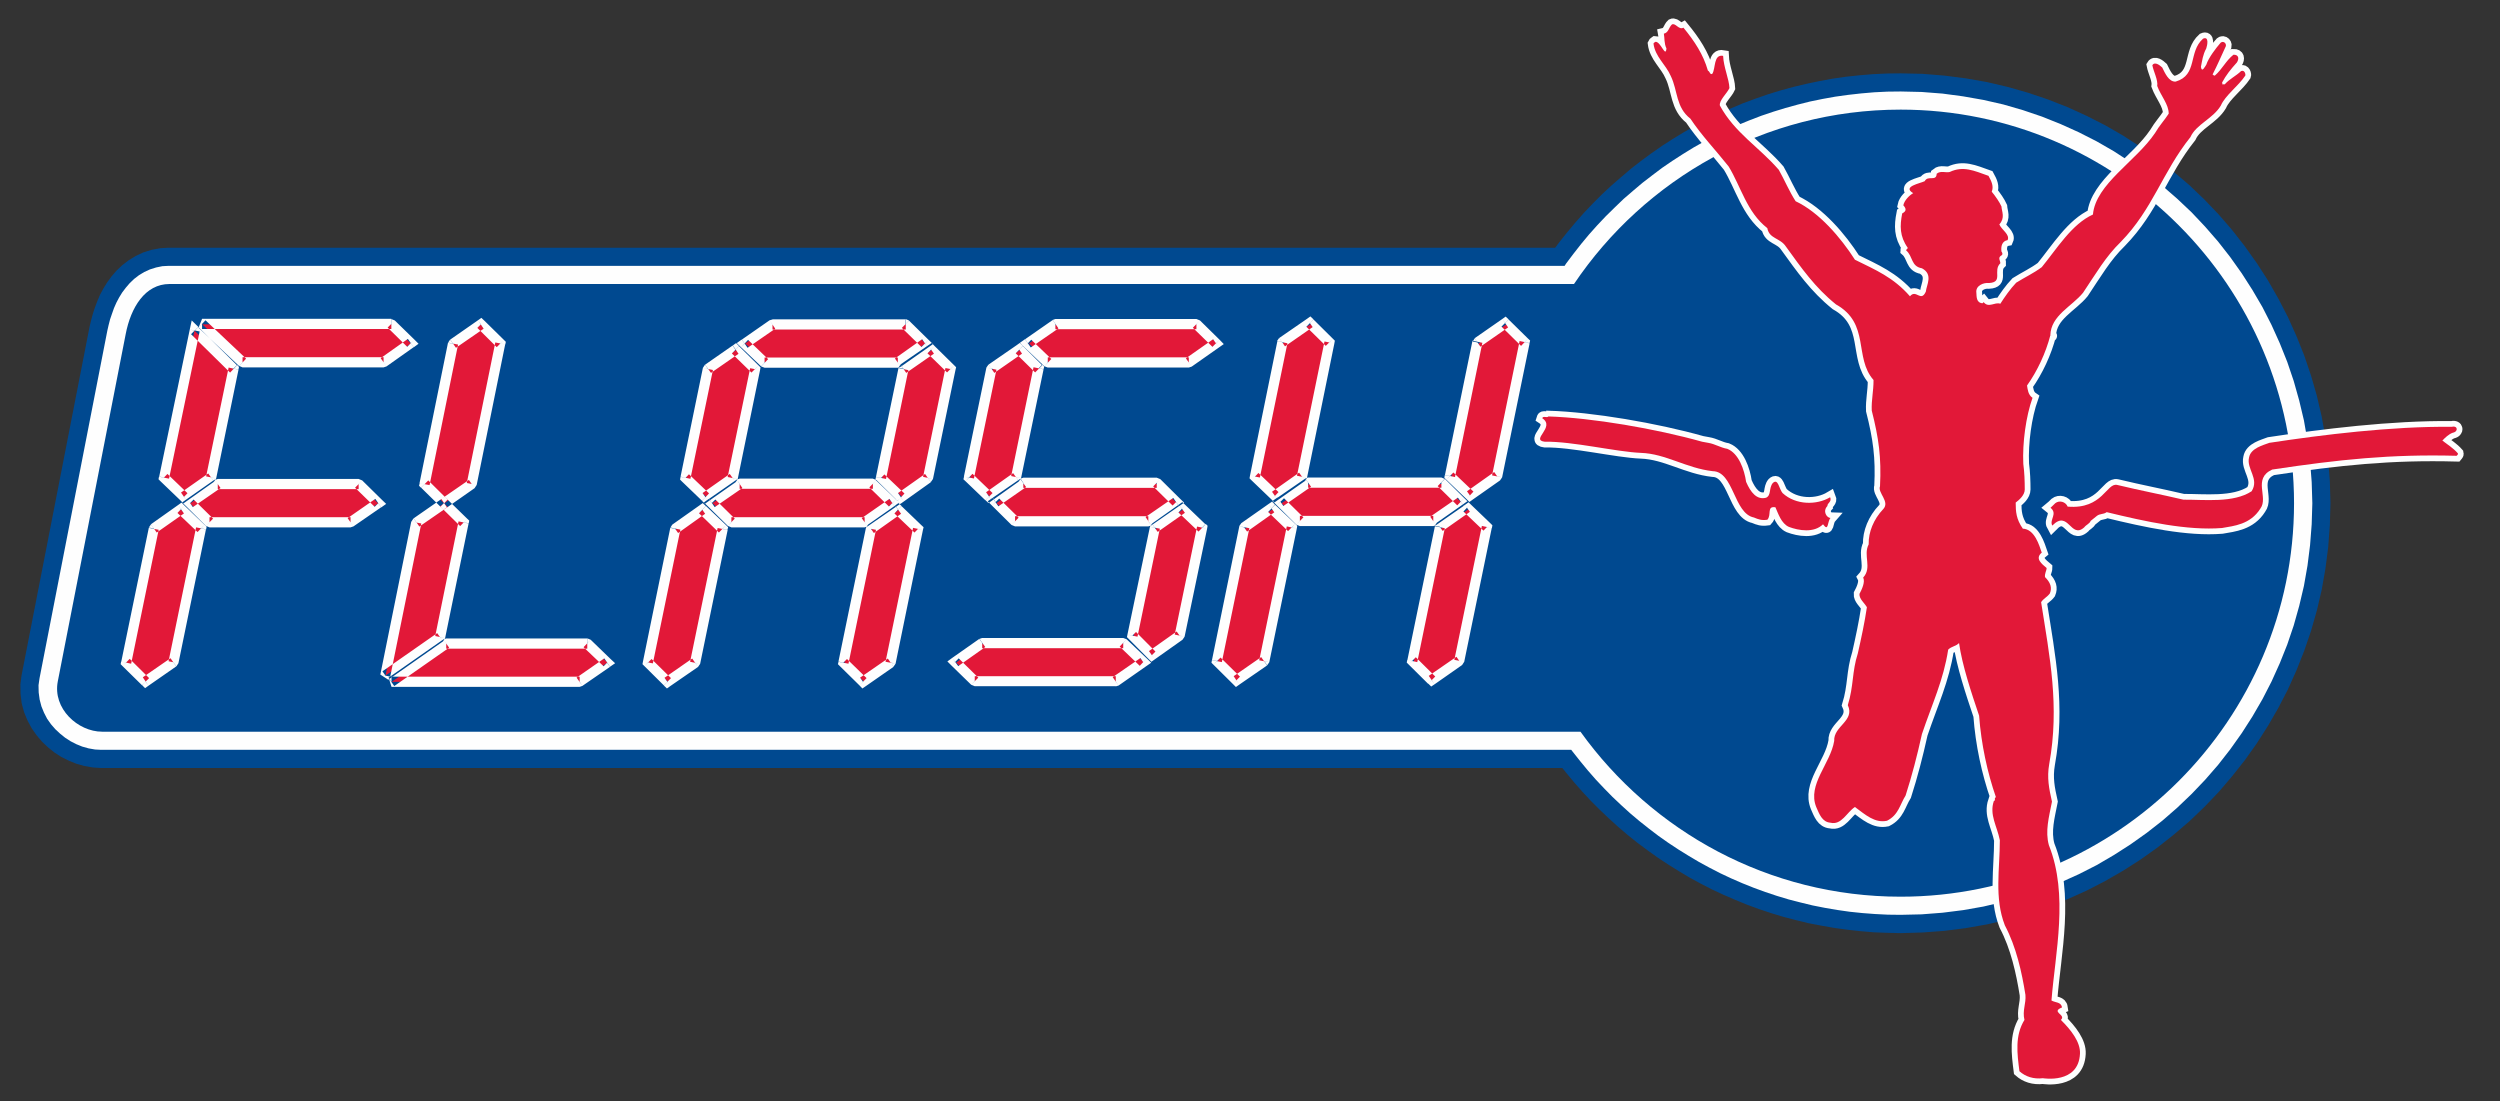 <svg version="1.2" xmlns="http://www.w3.org/2000/svg" viewBox="0 0 1544 680" width="1544" height="680">
	<rect x="0" y="0" width="1544" height="680" fill="#333333" stroke="none"/>
	<title>logo_flash-ai</title>
	<style>
		.s0 { fill: #004990 } 
		.s1 { fill: #fefefe } 
		.s2 { fill: #e21838 } 
		.s3 { fill: none;stroke: #fefefe;stroke-width: 7.1 } 
	</style>
	<g id="Calque 1">
		<g id="&lt;Group&gt;">
			<path id="&lt;Path&gt;" class="s0" d="m1214.1 48.4l13.1 2.3 12.8 3 12.6 3.6 12.4 4.2 12 4.7 11.8 5.4 11.4 5.8 11.1 6.4 10.8 7 10.4 7.4 10 7.9 9.7 8.3 9.2 8.8 8.8 9.2 8.3 9.6 7.9 10.1 7.4 10.4 6.9 10.7 6.4 11.2 5.9 11.4 5.3 11.8 4.8 12 4.2 12.4 3.6 12.5 3 12.9 2.3 13.1 1.7 13.2 1 13.5 0.4 13.6-0.4 13.6-1 13.4-1.7 13.3-2.3 13.1-3 12.8-3.6 12.6-4.2 12.3-4.8 12.1-5.3 11.8-5.9 11.4-6.4 11.1-6.9 10.8-7.4 10.4-7.9 10-8.3 9.7-8.8 9.2-9.2 8.8-9.7 8.3-10 7.9-10.4 7.4-10.8 6.9-11.1 6.4-11.4 5.9-11.8 5.3-12 4.8-12.4 4.2-12.6 3.6-12.8 3-13.1 2.3-13.2 1.7-13.5 1-13.5 0.4-8.4-0.2-8.2-0.3-8.2-0.7-8.1-0.9-8-1.1-8-1.4-7.9-1.5-7.8-1.9-7.7-2-7.6-2.3-7.5-2.5-7.4-2.7-7.3-3-7.2-3.1-7.1-3.3-7-3.6-6.8-3.7-6.7-4-6.6-4.1-6.5-4.3-6.3-4.5-6.2-4.6-6.1-4.9-5.9-5-5.7-5.2-5.6-5.3-5.5-5.5-5.3-5.7-5.1-5.8-4.9-5.9-2.4-3h-902.8l-4.7-0.3-5.2-0.9-5-1.4-4.7-1.9-4.6-2.3-4.2-2.7-4-3.2-3.7-3.5-3.4-4-3-4.3-2.6-4.8-2.1-5.1-1.5-5.5-0.7-5.8-0.1-6 0.7-5.4 42-215.3 0.9-3.8 1.1-4.1 1.3-4 1.5-4 1.7-4 2.1-3.9 2.3-3.7 2.7-3.7 3.1-3.6 3.5-3.3 3.9-3 4.4-2.7 4.7-2.2 5.1-1.6 5.4-1 4.8-0.3h856.7l2.3-3.1 5-6.3 5.1-6.1 5.3-6 5.5-5.8 5.6-5.6 5.9-5.5 6-5.2 6.1-5.2 6.3-4.9 6.4-4.7 6.6-4.6 6.7-4.3 6.9-4.2 7-3.9 7.1-3.8 7.2-3.5 7.4-3.3 7.5-3.2 7.6-2.8 7.7-2.7 7.8-2.4 8-2.2 8-1.9 8.1-1.7 8.1-1.5 8.3-1.2 8.4-0.9 8.4-0.7 8.5-0.4 8.6-0.1 13.5 0.3 13.5 1.1"/>
			<path id="&lt;Path&gt;" class="s1" d="m1173.9 56.5l12.9 0.3 12.9 1 12.7 1.7 12.5 2.2 12.3 2.8 12.1 3.5 11.8 4 11.5 4.6 11.3 5.1 11 5.6 10.6 6.1 10.3 6.7 10 7.1 9.6 7.5 9.2 8 8.9 8.4 8.4 8.9 8 9.2 7.5 9.6 7.1 10 6.6 10.3 6.2 10.6 5.6 11 5.1 11.3 4.6 11.5 4 11.8 3.4 12.1 2.9 12.2 2.2 12.6 1.6 12.7 1 12.8 0.4 13.1-0.4 13-1 12.9-1.6 12.7-2.2 12.5-2.9 12.3-3.4 12.1-4 11.8-4.6 11.5-5.1 11.3-5.6 10.9-6.2 10.7-6.6 10.3-7.1 10-7.5 9.6-8 9.2-8.4 8.8-8.9 8.5-9.2 8-9.6 7.5-10 7.1-10.3 6.6-10.6 6.2-11 5.6-11.3 5.1-11.5 4.6-11.8 4-12.1 3.4-12.3 2.9-12.5 2.2-12.7 1.6-12.9 1-12.9 0.3-8-0.1-7.9-0.4-7.9-0.6-7.7-0.8-7.7-1.1-7.6-1.3-7.6-1.5-7.4-1.8-7.4-1.9-7.3-2.2-7.2-2.4-7.1-2.6-7-2.8-6.9-3-6.8-3.2-6.6-3.4-6.6-3.6-6.4-3.8-6.3-3.9-6.2-4.1-6.1-4.3-5.9-4.5-5.8-4.6-5.7-4.8-5.5-5-5.4-5.1-5.2-5.3-5.1-5.4-4.9-5.6-4.7-5.7-4.6-5.8-1-1.3h-907.9l-3.8-0.2-4-0.7-3.9-1.1-3.7-1.5-3.5-1.8-3.4-2.2-3.1-2.5-3-2.8-2.6-3-2.4-3.4-1.9-3.7-1.6-3.9-1.1-4.2-0.6-4.4-0.1-4.5 0.6-4.2 41.9-214.8 0.8-3.5 0.9-3.5 1.2-3.5 1.2-3.4 1.5-3.4 1.7-3.2 1.9-3.1 2.2-2.9 2.4-2.8 2.7-2.6 3-2.3 3.3-2 3.5-1.6 3.8-1.2 3.9-0.8 3.8-0.2h862.2l0.9-1.4 4.6-6.1 4.7-6 4.9-5.9 5.1-5.7 5.2-5.5 5.5-5.4 5.5-5.3 5.8-5 5.8-4.9 6.1-4.7 6.1-4.6 6.3-4.3 6.5-4.2 6.5-4 6.7-3.8 6.9-3.6 6.9-3.4 7.1-3.2 7.1-2.9 7.3-2.8 7.4-2.5 7.5-2.3 7.6-2.1 7.6-1.9 7.8-1.6 7.8-1.4 7.9-1.1 8-0.9 8.1-0.7 8.1-0.4"/>
			<path id="&lt;Path&gt;" class="s0" d="m1173.8 67.7c133.8 0 243 109.2 243 243.1 0 133.8-109.2 243-243 243-81.3 0-153.5-40.3-197.7-101.9h-913c-15 0-30.7-14.3-27.4-31.1l41.9-214.3c3.2-16.8 12.1-31.1 27.1-31.1h867.4c43.7-64.9 117.9-107.7 201.7-107.7z"/>
			<path id="&lt;Compound Path&gt;" class="s2" d="m111.7 314.7l12.4 11.9-17 82.6-17.1 11.9-12.1-11.9 17-82.6zm18.7-19.6l-16.8 11.9-12.3-11.9 18.8-90.9 24.1 23.7zm123.4-82.9l-16.8 11.8h-87l-25.1-23.7h116.9zm-32.2 86.8l12 11.9-17 11.8h-87.1l-12.1-11.8 17.1-11.9zm52.7 11.9l12.1 11.8-14.5 70.8-33.8 23.7 19.1-94.5zm22.7-110.5l12 11.9-17.6 86.7-17.1 11.9-12-11.9 17.6-86.7zm78.2 208.8l-17.1 11.9h-116.2l33.8-23.7h87.1zm196.4-197.1l-16.7 11.9h-82.3l-12.4-11.9 17.1-11.8h82.3zm-37.2 110.5h-82.3l-12.1-11.9 17.1-11.8h82.3l12.1 11.8zm-67.6-94.7l-13.8 67.2-16.8 11.8-12.4-11.8 13.9-67.2 17.1-11.9zm-32.5 86.8l12.3 11.9-16.9 82.6-17.1 11.9-12.1-11.9 17-82.6zm133.3 11.8l-16.9 82.7-17.1 11.8-12.1-11.8 17-82.7 16.8-11.8zm8-110.5l12.1 11.8-13.9 67.2-16.7 11.9-12.4-11.9 13.9-67.2zm118.7 181.3l12.4 11.9-17.1 11.8h-87.1l-12-11.8 16.7-11.9zm45.4-197l12 11.8-16.7 11.9h-87.1l-12.4-11.9 17.1-11.8zm-111.3 94.8l-16.8 11.8-12.4-11.8 13.9-67.2 17-11.9 12.1 11.9zm100.8 98l-17.1 12.2-12-12.2 13.8-66.6 16.8-11.9 12.4 11.9zm-14.4-94.3l12.1 11.9-17.1 11.8h-82.4l-12-11.8 17.1-11.9zm94.6-98.6l12.1 11.8-17 83-16.8 11.8-12.4-11.8 17-83zm-23.6 114.4l12.4 11.8-17 82.7-17 11.8-12.1-11.8 17-82.7zm105.1-15.7l12.1 11.9-17.1 11.8h-82.4l-12-11.8 17.1-11.9zm15.8 15.7l12.4 11.9-17 82.7-17.1 11.8-12-11.8 17-82.7zm23.6-114.3l12 11.8-16.9 82.9-16.8 11.9-12.4-11.9 17-82.9"/>
			<path id="&lt;Compound Path&gt;" fill-rule="evenodd" class="s1" d="m98 327.2l-17 82.7-6.1-1.3 17-82.6zm-22.3 84.2l-1.2-1.2 0.3-1.6 3.1 0.6zm4.4-4.5l12 11.9-4.4 4.4-12-11.8zm11.6 16.6l-2.1 1.5-1.8-1.8 2.1-2.2zm-3.5-5.2l17.1-11.8 3.5 5.1-17.1 11.9zm22-8.7l-1.3 2-1.8-2.6zm-6.1-1.2l17-82.7 6.1 1.2-17 82.7zm22.2-84.3l1.3 1.2-0.3 1.7-3.1-0.6zm-4.3 4.5l-12.4-11.8 4.3-4.6 12.4 11.9zm-12-16.7l2.1-1.5 1.8 1.8-2.1 2.2zm3.6 5.2l-16.8 11.8-3.6-5.1 16.8-11.9zm-21.7 8.7l1.3-1.9 1.8 2.5zm50.2-95.7l-24.1-23.7 4.4-4.5 24 23.7zm-24.9-26.6l1.2-5.6 4.1 4-2.2 2.3zm6.1 1.2l-18.9 90.9-6.1-1.2 18.9-90.9zm-24.2 92.5l-1.2-1.2 0.3-1.7 3.1 0.6zm4.3-4.5l12.4 11.9-4.3 4.5-12.4-11.9zm12 16.7l-2.1 1.5-1.8-1.8 2.1-2.2zm-3.6-5.2l16.8-11.8 3.6 5.1-16.8 11.9zm21.7-8.7l-1.3 1.9-1.8-2.5zm-6.2-1.3l13.9-67.2 6.1 1.3-13.8 67.2zm19.1-68.8l1.2 1.2-0.3 1.6-3.1-0.6zm95.3-22.2h-116.9v-6.3h116.9zm-119.1-0.8l2.2-5.5v3.2zm4.3-4.6l25.1 23.7-4.3 4.6-25.1-23.7zm22.9 29.1l-2.1-0.9 2.1-2.2zm0-6.3h87.1v6.3h-87.1zm88.9 5.7l-1.8 0.6v-3.2zm-3.6-5.1l16.8-11.9 3.6 5.1-16.8 11.9zm20.8-11.5l2.6 2.6-3 2.2-1.8-2.6zm-4.4 4.5l-12.1-11.9 4.4-4.4 12.1 11.8zm-9.9-17.2l2.2 0.9-2.2 2.2zm-105.4 104.4l-17.1 11.8-3.5-5.1 17-11.9zm-21 11.5l-2.7-2.6 3.1-2.2 1.8 2.6zm4.4-4.4l12 11.8-4.4 4.5-12-11.9zm9.8 17.2l-2.2-0.9 2.2-2.2zm0-6.3h87.1v6.3h-87.1zm88.9 5.7l-1.8 0.6v-3.2zm-3.6-5.1l17.1-11.9 3.6 5.2-17.1 11.8zm21.1-11.4l2.7 2.6-3.1 2.2-1.8-2.6zm-4.4 4.4l-12.1-11.8 4.4-4.5 12.1 11.9zm-9.9-17.2l2.2 0.9-2.2 2.2zm0 6.3h-87v-6.3h87zm-88.8-5.7l1.8-0.6v3.1zm127.5 26.9l-19.2 94.6-6.1-1.3 19.1-94.5zm-20.4 96.5l-4.9-3.2 3.1 0.6zm-3.6-5.2l33.8-23.6 3.6 5.1-33.8 23.7zm38.7-20.5l-1.3 2-1.8-2.6zm-6.1-1.3l14.4-70.8 6.2 1.3-14.5 70.8zm19.8-72.4l1.2 1.1-0.3 1.7-3.1-0.6zm-4.4 4.5l-12.1-11.9 4.4-4.4 12.1 11.8zm-19.7-28.2l12 11.9-4.4 4.4-12-11.8zm11.6 16.7l-17.1 11.8-3.5-5.1 17.1-11.9zm-22 8.7l1.3-2 1.8 2.6zm28.8-109.3l-17.6 86.8-6.2-1.2 17.6-86.8zm-22.9 88.4l-1.2-1.2 0.4-1.6 3 0.6zm12.5 7l17.1-11.8 3.5 5.1-17 11.9zm3.5 5.1l-2.1 1.5-1.9-1.8 2.2-2.3zm-3.5-5.1l2.1-1.5 1.9 1.8-2.2 2.3zm21.9-8.7l-1.3 2-1.8-2.6zm-6.1-1.2l17.6-86.8 6.1 1.2-17.6 86.8zm22.9-88.4l1.2 1.2-0.3 1.6-3.1-0.6zm-4.4 4.5l-12-11.9 4.4-4.4 12 11.8zm-11.6-16.6l2.1-1.5 1.9 1.8-2.2 2.2zm3.5 5.2l-17.1 11.8-3.5-5.1 17.1-11.9zm-22 8.7l1.3-2 1.8 2.6zm86 188.9h-87.1v-6.3h87.1zm-88.9-5.7l1.8-0.6v3.2zm3.6 5.1l-33.9 23.7-3.6-5.1 33.9-23.7zm-35.6 24.2l-1.8-5.7 1.8 2.6zm0-6.3h116.2v6.3h-116.2zm117.9 5.7l-1.7 0.6v-3.2zm-3.6-5.1l17.1-11.9 3.6 5.2-17.1 11.8zm21-11.5l2.8 2.6-3.2 2.2-1.8-2.5zm-4.3 4.5l-12.4-11.8 4.4-4.6 12.3 11.9zm-10.2-17.3l2.2 0.9-2.2 2.2zm196.8-190.7h-82.3v-6.3h82.3zm-84.1-5.7l1.8-0.5v3.1zm3.5 5.2l-17.1 11.8-3.5-5.1 17.1-11.9zm-21.1 11.5l-2.7-2.6 3.1-2.2 1.8 2.6zm4.3-4.6l12.4 11.9-4.3 4.5-12.4-11.8zm10.2 17.2l-2.2-0.8 2.2-2.3zm0-6.3h82.3v6.3h-82.3zm84.1 5.7l-1.8 0.6v-3.2zm-3.6-5.1l16.8-11.9 3.6 5.2-16.8 11.8zm20.8-11.5l2.7 2.6-3.1 2.2-1.8-2.5zm-4.4 4.4l-12.1-11.8 4.4-4.5 12.1 11.9zm-9.9-17.3l2.2 0.9-2.2 2.3zm-10.2 115.8l-12.1-11.8 4.4-4.5 12.1 11.9zm-9.9-17.2l2.2 0.9-2.2 2.2zm0 6.3h-82.3v-6.3h82.3zm-84.1-5.7l1.8-0.6v3.1zm3.5 5.2l-17.1 11.8-3.5-5.1 17.1-11.9zm-21.1 11.5l-2.7-2.6 3.1-2.2 1.8 2.6zm4.4-4.4l12 11.8-4.3 4.5-12.1-11.9zm9.9 17.2l-2.2-0.9 2.2-2.2zm0-6.3h82.3v6.3h-82.3zm84.1 5.7l-1.8 0.6v-3.2zm-3.6-5.1l17.1-11.9 3.6 5.2-17.1 11.8zm21.1-11.5l2.7 2.7-3.1 2.1-1.8-2.5zm-97.2-90l-17 11.8-3.6-5.1 17.1-11.9zm-22 8.7l1.3-2 1.8 2.6zm6.2 1.3l-13.9 67.2-6.1-1.3 13.8-67.2zm-19.1 68.9l-1.2-1.2 0.3-1.7 3.1 0.6zm4.3-4.5l12.4 11.8-4.3 4.6-12.4-11.9zm12 16.7l-2.1 1.5-1.9-1.8 2.2-2.3zm-3.6-5.1l16.8-11.8 3.6 5.1-16.8 11.8zm21.7-8.6l-1.3 1.9-1.8-2.5zm-6.2-1.3l13.9-67.2 6.1 1.2-13.8 67.3zm19.1-68.9l1.2 1.2-0.3 1.7-3.1-0.6zm-4.4 4.4l-12.1-11.8 4.4-4.5 12.1 11.9zm-11.6-16.7l2.1-1.5 1.8 1.8-2.2 2.3zm-32.3 113.7l-17 82.6-6.1-1.2 16.9-82.7zm-22.2 84.3l-1.2-1.2 0.3-1.7 3.1 0.6zm4.4-4.4l12 11.8-4.4 4.5-12-11.9zm11.6 16.7l-2.1 1.5-1.9-1.8 2.2-2.3zm-3.6-5.1l17.1-11.9 3.6 5.2-17.1 11.8zm22-8.6l-1.3 1.9-1.8-2.5zm-6.2-1.3l17-82.6 6.2 1.2-17 82.7zm22.2-84.4l1.3 1.3-0.4 1.6-3-0.6zm-4.4 4.6l-12.3-11.9 4.3-4.5 12.4 11.8zm-12.1-16.7l2.1-1.5 1.9 1.8-2.2 2.3zm3.6 5.1l-16.7 11.9-3.6-5.2 16.7-11.8zm-21.6 8.7l1.3-2 1.8 2.6zm142.6-8.7l-16.8 11.9-3.6-5.2 16.8-11.8zm-21.7 8.7l1.3-2 1.8 2.6zm6.2 1.2l-17 82.7-6.2-1.2 17-82.7zm-22.3 84.2l-1.2-1.2 0.4-1.6 3 0.6zm4.4-4.4l12.1 11.8-4.4 4.5-12.1-11.9zm11.7 16.7l-2.2 1.5-1.8-1.9 2.2-2.2zm-3.6-5.2l17.1-11.8 3.6 5.1-17.1 11.9zm21.9-8.6l-1.3 1.9-1.7-2.6zm-6.2-1.2l17-82.7 6.1 1.3-16.9 82.6zm22.2-84.3l1.3 1.2-0.4 1.7-3.1-0.6zm-4.3 4.5l-12.4-11.8 4.3-4.6 12.4 11.9zm-12-16.7l2.1-1.5 1.9 1.8-2.2 2.3zm8.2-83.6l-13.8 67.2-6.2-1.3 13.9-67.2zm-19.1 68.9l-1.3-1.2 0.4-1.7 3.1 0.6zm4.3-4.5l12.4 11.8-4.3 4.6-12.4-11.9zm12 16.7l-2.1 1.5-1.9-1.8 2.2-2.2zm-3.6-5.2l16.7-11.8 3.6 5.1-16.7 11.9zm21.6-8.7l-1.3 1.9-1.8-2.5zm-6.1-1.3l13.8-67.2 6.2 1.2-13.9 67.3zm19.2-68.9l1.2 1.2-0.4 1.7-3-0.6zm-4.4 4.4l-12.1-11.8 4.4-4.5 12.1 11.9zm-11.7-16.7l2.2-1.5 1.8 1.9-2.2 2.2zm3.6 5.1l-17.1 11.9-3.6-5.2 17.1-11.8zm-21.9 8.6l1.3-1.9 1.8 2.6zm53.6 172.6l-16.7 11.8-3.7-5.1 16.8-11.8zm-20.8 11.5l-2.6-2.6 3-2.2 1.8 2.6zm4.4-4.5l12.1 11.9-4.4 4.4-12.1-11.8zm9.9 17.2l-2.2-0.9 2.2-2.3zm0-6.2h87.1v6.2h-87.1zm88.8 5.8l-1.7 0.5v-3.1zm-3.6-5.2l17.1-11.8 3.5 5.1-17 11.9zm21-11.6l2.8 2.7-3.2 2.2-1.8-2.6zm-4.3 4.6l-12.4-11.9 4.3-4.5 12.4 11.8zm-10.2-17.2l2.1 0.8-2.1 2.3zm0 6.3h-87.1v-6.3h87.1zm-88.9-5.7l1.8-0.6v3.1zm48.9-191.8l-17.1 11.8-3.5-5.1 17.1-11.9zm-21.1 11.6l-2.7-2.7 3.1-2.2 1.8 2.6zm4.3-4.6l12.4 11.9-4.3 4.5-12.4-11.8zm10.2 17.2l-2.1-0.8 2.1-2.3zm0-6.3h87.1v6.3h-87.1zm88.9 5.7l-1.8 0.6v-3.2zm-3.6-5.1l16.8-11.8 3.6 5.1-16.8 11.8zm20.8-11.5l2.6 2.7-3 2.1-1.8-2.5zm-4.4 4.4l-12.1-11.8 4.4-4.5 12.1 11.9zm-9.9-17.2l2.2 0.9-2.2 2.2zm0 6.3h-87.1v-6.3h87.1zm-88.8-5.7l1.7-0.6v3.1zm-10.8 32.4l-12-11.8 4.4-4.5 12 11.9zm-11.6-16.7l2.1-1.5 1.9 1.8-2.2 2.3zm3.5 5.1l-17.1 11.9-3.5-5.2 17.1-11.8zm-22 8.6l1.3-1.9 1.8 2.5zm6.2 1.3l-13.9 67.2-6.2-1.2 13.9-67.3zm-19.1 68.9l-1.3-1.2 0.4-1.7 3.1 0.7zm4.3-4.6l12.4 11.9-4.4 4.5-12.3-11.8zm12 16.6l-2.1 1.5-1.9-1.8 2.2-2.2zm-3.6-5.2l16.7-11.8 3.6 5.1-16.7 11.9zm21.6-8.7l-1.3 1.9-1.8-2.5zm-6.1-1.3l13.8-67.2 6.2 1.3-13.9 67.2zm19.2-68.8l1.2 1.2-0.4 1.6-3-0.6zm96.5 103.1l-12.4-11.8 4.3-4.6 12.4 11.9zm-12.1-16.7l2.1-1.5 1.9 1.8-2.2 2.3zm3.7 5.1l-16.8 11.8-3.6-5.1 16.7-11.8zm-21.6 8.6l1.3-1.9 1.8 2.6zm6.1 1.2l-13.8 66.7-6.2-1.3 13.9-66.6zm-19.1 68.2l-1.2-1.2 0.3-1.6 3.1 0.6zm4.4-4.4l12 12.1-4.4 4.4-12-12.1zm11.6 16.9l-2.1 1.5-1.9-1.9 2.2-2.2zm-3.6-5.1l17.1-12.1 3.6 5.1-17.1 12.1zm22-8.9l-1.3 1.9-1.8-2.5zm-6.1-1.3l13.8-66.7 6.2 1.3-13.9 66.7zm19.1-68.4l1.2 1.2-0.3 1.8-3.1-0.7zm-110.9-22.7l-17.1 11.9-3.6-5.2 17.1-11.8zm-21 11.5l-2.7-2.7 3.1-2.2 1.8 2.6zm4.4-4.4l12 11.8-4.4 4.5-12-11.9zm9.8 17.2l-2.2-0.9 2.2-2.2zm0-6.3h82.3v6.3h-82.3zm84.1 5.7l-1.8 0.6v-3.1zm-3.5-5.2l17.1-11.8 3.5 5.1-17.1 11.9zm21.1-11.5l2.7 2.6-3.1 2.2-1.8-2.6zm-4.4 4.4l-12-11.8 4.4-4.5 12 11.9zm-9.8-17.2l2.2 0.9-2.2 2.2zm0 6.3h-82.4v-6.3h82.4zm-84.1-5.7l1.7-0.6v3.2zm164.8-83.6l-17 82.9-6.1-1.2 16.9-83zm-22.2 84.6l-1.2-1.2 0.3-1.7 3.1 0.6zm4.3-4.5l12.4 11.8-4.3 4.6-12.4-11.9zm12 16.7l-2.1 1.5-1.8-1.8 2.1-2.3zm-3.6-5.1l16.7-11.8 3.7 5.1-16.8 11.8zm21.6-8.6l-1.2 1.9-1.8-2.5zm-6.2-1.3l17-82.9 6.1 1.2-16.9 83zm22.2-84.6l1.2 1.2-0.3 1.7-3.1-0.6zm-4.4 4.4l-12-11.8 4.4-4.5 12 11.9zm-11.6-16.7l2.1-1.5 1.9 1.8-2.2 2.3zm3.5 5.1l-17.1 11.9-3.5-5.2 17.1-11.8zm-22 8.6l1.3-1.9 1.8 2.5zm-17.1 115.6l-17 82.7-6.1-1.2 16.9-82.7zm-22.2 84.3l-1.2-1.2 0.3-1.7 3.1 0.6zm4.4-4.4l12 11.8-4.4 4.5-12-11.9zm11.6 16.7l-2.1 1.5-1.9-1.9 2.2-2.2zm-3.5-5.2l17-11.8 3.6 5.2-17.1 11.8zm22-8.6l-1.3 1.9-1.8-2.6zm-6.2-1.2l17-82.7 6.2 1.3-17 82.6zm22.2-84.3l1.3 1.2-0.3 1.7-3.1-0.6zm-4.4 4.5l-12.3-11.8 4.3-4.5 12.4 11.8zm-12.1-16.7l2.2-1.5 1.8 1.8-2.1 2.3zm3.6 5.1l-16.8 11.9-3.6-5.2 16.8-11.8zm-21.7 8.6l1.3-1.9 1.8 2.6zm44.4-24.4l-17.1 11.9-3.5-5.2 17.1-11.8zm-21.1 11.5l-2.7-2.7 3.1-2.2 1.8 2.6zm4.4-4.4l12 11.8-4.4 4.5-12-11.9zm9.8 17.2l-2.2-0.9 2.2-2.2zm0-6.3h82.4v6.3h-82.4zm84.1 5.7l-1.7 0.6v-3.1zm-3.6-5.2l17.1-11.8 3.6 5.1-17.1 11.9zm21-11.5l2.7 2.6-3.1 2.2-1.8-2.6zm-4.3 4.5l-12.1-11.9 4.4-4.5 12 11.9zm-9.8-17.2l2.2 0.9-2.2 2.2zm0 6.3h-82.3v-6.3h82.3zm-84.1-5.7l1.8-0.6v3.2zm86.2 30.7l-17 82.7-6.1-1.3 17-82.6zm-22.3 84.2l-1.2-1.2 0.3-1.6 3.1 0.6zm4.4-4.5l12 11.9-4.4 4.5-12-11.9zm11.6 16.7l-2.1 1.4-1.8-1.8 2.2-2.2zm-3.6-5.2l17.1-11.8 3.5 5.1-17 11.9zm21.9-8.7l-1.3 2-1.8-2.6zm-6.1-1.2l17-82.7 6.1 1.3-17 82.6zm22.3-84.3l1.2 1.2-0.3 1.7-3.1-0.6zm-4.3 4.5l-12.4-11.8 4.3-4.6 12.4 11.9zm-12-16.7l2.1-1.5 1.8 1.8-2.1 2.3zm3.6 5.1l-16.8 11.8-3.6-5.1 16.8-11.8zm-21.7 8.6l1.3-1.9 1.8 2.5zm29.4-113l-16.9 82.9-6.2-1.3 17-82.9zm-22.2 84.6l-1.3-1.2 0.3-1.7 3.1 0.6zm4.3-4.5l12.4 11.8-4.3 4.6-12.4-11.9zm12 16.7l-2.1 1.5-1.8-1.8 2.1-2.3zm-3.6-5.1l16.8-11.9 3.6 5.2-16.8 11.8zm21.7-8.6l-1.3 1.9-1.8-2.6zm-6.2-1.2l17-83 6.2 1.3-17 82.9zm22.2-84.5l1.3 1.2-0.4 1.7-3.1-0.7zm-4.3 4.5l-12.1-11.9 4.4-4.4 12 11.8zm-11.6-16.6l2.1-1.5 1.9 1.8-2.2 2.2zm3.6 5.2l-17.1 11.9-3.6-5.2 17.1-11.9zm-21.9 8.7l1.3-2 1.7 2.6"/>
			<path id="&lt;Path&gt;" class="s3" d="m1261.7 665.9c-5.8 0.7-10.8-1-14.5-4.3-1.4-10.9-2.9-22 3.1-31.7-1.4-5.8 1.1-10.1 0.6-15.5-2.2-13.8-5.6-29.5-12.7-42.9-6.6-17-3.1-34.7-3.1-52.6-1.7-8.7-6.6-15.7-3.7-24.2 1.4-0.3-0.1-2.1 1.3-2.3-5.3-15.3-9.1-32.7-10.4-50.4-4.7-13.9-10.5-31.2-12.4-44.9-1.7 2-4.6 2-6.7 4.1-2.9 18.8-9.8 33.2-16.2 52.1-3 13.5-6.1 25.5-10.1 38-3.5 5.5-4.3 12-11.5 15.6-7.5 1.6-13.3-3.7-19.8-8.5-5 3.2-8.3 11.4-15.1 9.7-5.2-0.4-6.9-5.4-8.8-9.7-5.6-13.9 8.8-26.7 11.1-40.8-0.5-9.2 13-12.4 8.4-22.1 3.7-11.8 2.5-20.5 6.2-32 2.1-9.3 4.2-19 5.6-28.5-1.6-2.7-4.8-5.1-4.6-8.2 1.4-2.6 3.7-7.4 2.3-10.1 5.7-6.2-0.2-13.7 3.4-20.5-0.2-7.6 3.1-15.6 9-21.8 4.3-4.6-3.6-10-2-14.1 0.9-17.9-0.8-29.7-5.1-46.7-0.3-6.6 1.1-11.6 1.1-18.9-12.3-14-1.9-34.8-23.2-46.7-13-10.5-21.2-22.3-30.9-35.7-3.6-5.5-10.3-4.7-11.5-11.4-12.7-9.9-16.3-25.7-23.9-38.1-7.9-10-16.6-19-23.6-29.5-9.1-7.1-7.7-17.2-12.1-26.3-3.1-7.2-9.7-11.9-10.7-20.1 0.3-0.7 0.8-0.7 1.3-1.1 3.3 0 6.2 10.2 6.7 4.1-1.5-3-1.1-6.6-1.6-9.1 3-0.7 3-3.9 5-5.7 2.3-1.1 4.2 3.6 7.1 2 6.8 8.3 12.2 16.4 15.1 26.5 1.3 0.6 1.3 2.8 2.7 2 2.2-3.2 0.6-12.2 6.7-11.1 0.3 7.1 3.7 14.3 3.9 19.9-1.4 3.2-6.5 7.6-5.9 10.8 9.2 16.9 24.1 25.5 36.4 39.7 3.4 6 6.6 13.6 10.4 19.4 14.5 6.8 27.9 22.5 36.6 36.1 12.7 6.3 23.7 10.8 34 22.6 3.8-4.7 6.7 4 9.8-2.9 0.4-4.1 4.7-10.6-2.4-14.4-6.9-1.2-5.4-7.3-9.8-11.1 0-0.6 1.1-0.9 1-1.6-5-7.1-4.9-13.5-3.4-21.2 2.8-1.4 2.5-3 0.7-5 0.6-3.1 3.9-6.3 6.1-7.5-7-4.1 4.3-6 7.1-7.4 2-3.9 7.2 0.5 7.4-4.6 2.5-2.1 5.7-0.4 8.1-1.1 8.3-3.9 14.9-0.8 23.9 2.4 2 3.6 3.3 6.6 2 9.8 2.3 2.8 4.8 6.4 6 9.1 0.2 3.3 2.4 6.9-1.3 11.1 1.3 3.3 6.7 6.2 5.1 9.7-3.5 0.6-4.2 3.9-3.8 7 1.3 1.8 0.1 2.5-0.3 2.6-2.1 1.5-0.3 3.1-0.4 4.7-4.8 4.6 2.1 11.7-7 12.2-3.3-0.4-8.4 1.6-7.8 6 0.2 2.2-0.2 6.2 3.8 6.5l0.7-0.7c3.1 3.9 6.9-0.3 10.3 1 2.9-4.5 6.1-9.1 9.8-13 5.6-3.5 10.7-5.8 15.8-9.6 9.2-11.2 18.6-26.7 31.6-32.5 1.7-18.9 26.7-32.9 38.4-50.4 2.6-4.5 5.9-8 8.4-11.9 0-5.8-4.8-10.9-7.1-17.1 0.6-3.7-2.3-8.9-3-12.8 1.5-2.5 4.6 0 6.1 1.4 1.6 3.2 4 9 8.3 8.7 13.8-4.1 7.6-18.2 16.9-26.5 3.8-1.7 2.7 4 2 6-2.2 4.1-2.5 7.5-3.3 11.4 0.6 4 2.6-0.4 3.3-1.3 1.4-4.4 6.3-10.6 8.2-12.8 1.7-2.7 4.4-0.7 3.9 1.3-2.9 6.2-5 11.3-8.2 17.5 0.4 0.3 0.9 0.8 1.4 0.7 4.6-4 6.8-9.2 11.5-12.9 3.3-0.1 3.6 2.5 2.1 4.8-3.8 4.2-6.7 7.8-9.2 12.5 1.1 0.3-0.7 0.7 0.4 1h1.3c3-3.4 6.9-5.1 10.1-8.2 2.2-0.9 2.9 2 2.6 2.8-4.3 6.5-12.4 12.2-15.1 18.5-4.9 8.2-15.2 11.5-18.8 19.5-17.4 21.8-23.1 44.3-43 64.7-9.3 9-15.5 19.8-23.3 31.4-6.9 8.5-19.9 14-20.2 26.3 0.6 0.1 1 0.7 0 0-2.8 10.8-8 22-14.4 31 0.4 2.3 0.6 5.7 3.4 7.6-4.1 11.5-6.3 27.8-5.7 40.8 0.7 5 0.9 10.8 0.9 15.8 0 3.5-3.4 6.4-5.6 8.1 0 5.6 0.3 10.2 4.4 16.1 7.3 0.3 10.1 10.2 11.7 14.8-4.5 3.7 0.2 7.1 3 9.5 0 1.6-1.3 3.4-1 5.6 3.6 3.6 4.4 6.7 3 10.1-1.8 2.4-3.8 3-5.4 5.4 5.3 33.9 11.5 64.1 5 100-1.5 8.6-0.1 15.1 1.7 23.2-1.9 9.7-4.3 18.3-1.9 26.9 12.3 30.8 3.9 66.4 1.6 95.9 2.3 1.4 6 0.8 6.5 4.3-7.3 2.9 2.9 4.4-0.7 7.7 6.2 6.1 12.2 13.7 11.8 20.9-0.9 18.9-22.9 15.1-22.9 15.1z"/>
			<path id="&lt;Path&gt;" class="s2" d="m1261.7 665.9c-5.8 0.7-10.8-1-14.5-4.3-1.4-10.9-2.9-22 3.1-31.7-1.4-5.8 1.1-10.1 0.6-15.5-2.2-13.8-5.6-29.5-12.7-42.9-6.6-17-3.1-34.7-3.1-52.6-1.7-8.7-6.6-15.7-3.7-24.2 1.4-0.3-0.1-2.1 1.3-2.3-5.3-15.3-9.1-32.7-10.4-50.4-4.7-13.9-10.5-31.2-12.4-44.9-1.7 2-4.6 2-6.7 4.1-2.9 18.8-9.8 33.2-16.2 52.1-3 13.5-6.1 25.5-10.1 38-3.5 5.5-4.3 12-11.5 15.6-7.5 1.6-13.3-3.7-19.8-8.5-5 3.2-8.3 11.4-15.1 9.7-5.2-0.4-6.9-5.4-8.8-9.7-5.6-13.9 8.8-26.7 11.1-40.8-0.5-9.2 13-12.4 8.4-22.1 3.7-11.8 2.5-20.5 6.2-32 2.1-9.3 4.2-19 5.6-28.5-1.6-2.7-4.8-5.1-4.6-8.2 1.4-2.6 3.7-7.4 2.3-10.1 5.7-6.2-0.2-13.7 3.4-20.5-0.2-7.6 3.1-15.6 9-21.8 4.3-4.6-3.6-10-2-14.1 0.9-17.9-0.8-29.7-5.1-46.7-0.3-6.6 1.1-11.6 1.1-18.9-12.3-14-1.9-34.8-23.2-46.7-13-10.5-21.2-22.3-30.9-35.7-3.6-5.5-10.3-4.7-11.5-11.4-12.7-9.9-16.3-25.7-23.9-38.1-7.9-10-16.6-19-23.6-29.5-9.1-7.1-7.7-17.2-12.1-26.3-3.1-7.2-9.7-11.9-10.7-20.1 0.3-0.7 0.8-0.7 1.3-1.1 3.3 0 6.2 10.2 6.7 4.1-1.5-3-1.1-6.6-1.6-9.1 3-0.7 3-3.9 5-5.7 2.3-1.1 4.2 3.6 7.1 2 6.8 8.3 12.2 16.4 15.1 26.5 1.3 0.6 1.3 2.8 2.7 2 2.2-3.2 0.6-12.2 6.7-11.1 0.3 7.1 3.7 14.3 3.9 19.9-1.4 3.2-6.5 7.6-5.9 10.8 9.2 16.9 24.1 25.5 36.4 39.7 3.4 6 6.6 13.6 10.4 19.4 14.5 6.8 27.9 22.5 36.6 36.1 12.7 6.3 23.7 10.8 34 22.6 3.8-4.7 6.7 4 9.8-2.9 0.4-4.1 4.7-10.6-2.4-14.4-6.9-1.2-5.4-7.3-9.8-11.1 0-0.6 1.1-0.9 1-1.6-5-7.1-4.9-13.5-3.4-21.2 2.8-1.4 2.5-3 0.7-5 0.6-3.1 3.9-6.3 6.1-7.5-7-4.1 4.3-6 7.1-7.4 2-3.9 7.2 0.5 7.4-4.6 2.5-2.1 5.7-0.4 8.1-1.1 8.3-3.9 14.9-0.8 23.9 2.4 2 3.6 3.3 6.6 2 9.8 2.3 2.8 4.8 6.4 6 9.1 0.2 3.3 2.4 6.9-1.3 11.1 1.3 3.3 6.7 6.2 5.1 9.7-3.5 0.6-4.2 3.9-3.8 7 1.3 1.8 0.1 2.5-0.3 2.6-2.1 1.5-0.3 3.1-0.4 4.7-4.8 4.6 2.1 11.7-7 12.2-3.3-0.4-8.4 1.6-7.8 6 0.2 2.2-0.2 6.2 3.8 6.5l0.7-0.7c3.1 3.9 6.9-0.3 10.3 1 2.9-4.5 6.1-9.1 9.8-13 5.6-3.5 10.7-5.8 15.8-9.6 9.2-11.2 18.6-26.7 31.6-32.5 1.7-18.9 26.7-32.9 38.4-50.4 2.6-4.5 5.9-8 8.4-11.9 0-5.8-4.8-10.9-7.1-17.1 0.6-3.7-2.3-8.9-3-12.8 1.5-2.5 4.6 0 6.1 1.4 1.6 3.2 4 9 8.3 8.7 13.8-4.1 7.6-18.2 16.9-26.5 3.8-1.7 2.7 4 2 6-2.2 4.1-2.5 7.5-3.3 11.4 0.6 4 2.6-0.4 3.3-1.3 1.4-4.4 6.3-10.6 8.2-12.8 1.7-2.7 4.4-0.7 3.9 1.3-2.9 6.2-5 11.3-8.2 17.5 0.4 0.3 0.9 0.8 1.4 0.7 4.6-4 6.8-9.2 11.5-12.9 3.3-0.1 3.6 2.5 2.1 4.8-3.8 4.2-6.7 7.8-9.2 12.5 1.1 0.3-0.7 0.7 0.4 1h1.3c3-3.4 6.9-5.1 10.1-8.2 2.2-0.9 2.9 2 2.6 2.8-4.3 6.5-12.4 12.2-15.1 18.5-4.9 8.2-15.2 11.5-18.8 19.5-17.4 21.8-23.1 44.3-43 64.7-9.3 9-15.5 19.8-23.3 31.4-6.9 8.5-19.9 14-20.2 26.3 0.6 0.1 1 0.7 0 0-2.8 10.8-8 22-14.4 31 0.4 2.3 0.6 5.7 3.4 7.6-4.1 11.5-6.3 27.8-5.7 40.8 0.7 5 0.9 10.8 0.9 15.8 0 3.5-3.4 6.4-5.6 8.1 0 5.6 0.3 10.2 4.4 16.1 7.3 0.3 10.1 10.2 11.7 14.8-4.5 3.7 0.2 7.1 3 9.5 0 1.6-1.3 3.4-1 5.6 3.6 3.6 4.4 6.7 3 10.1-1.8 2.4-3.8 3-5.4 5.4 5.3 33.9 11.5 64.1 5 100-1.5 8.6-0.1 15.1 1.7 23.2-1.9 9.7-4.3 18.3-1.9 26.9 12.3 30.8 3.9 66.4 1.6 95.9 2.3 1.4 6 0.8 6.5 4.3-7.3 2.9 2.9 4.4-0.7 7.7 6.2 6.1 12.2 13.7 11.8 20.9-0.9 18.9-22.9 15.1-22.9 15.1z"/>
			<path id="&lt;Path&gt;" class="s3" d="m1055 273.5c4.3 0.7 7.3 2.9 11.8 3.7 7 2.8 10.5 12.8 11.6 20.4 2.8 6.5 6.6 11.3 12.3 9.8 3.4-1.5 1.6-6 4.2-9.1 3.3-3.1 3.8 3.6 6 6.2 8.2 7.6 21.2 7.5 29.4 2.6 1.2 2.9-1.8 3.5-1.7 5.4-3.1 3.3-0.4 7.3 1.9 7.4-2.1 2.4-1 8.8-4.6 3.9-5.6 5.5-15 3.9-21.1 1.6-4.7-2.1-6.6-8.3-8.3-12.1-5.6-0.9-2.2 4.7-5 7.7-3.6 0.5-5.4-0.2-8.3-1.4-12.5-2.5-12.4-28.4-25.4-28.6-16.2-1.8-29.1-10.8-44.3-11.3-15.3-0.6-42.2-7.2-59.5-6.9-9-1.1 6.9-9-1.5-14.5 0.5-1.7 2.8 0 3.8-1.1 26.8 0.8 66.5 7.6 94.9 15.6z"/>
			<path id="&lt;Path&gt;" class="s2" d="m1055 273.5c4.3 0.7 7.3 2.9 11.8 3.7 7 2.8 10.5 12.8 11.6 20.4 2.8 6.5 6.6 11.3 12.3 9.8 3.4-1.5 1.6-6 4.2-9.1 3.3-3.1 3.8 3.6 6 6.2 8.2 7.6 21.2 7.5 29.4 2.6 1.2 2.9-1.8 3.5-1.7 5.4-3.1 3.3-0.4 7.3 1.9 7.4-2.1 2.4-1 8.8-4.6 3.9-5.6 5.5-15 3.9-21.1 1.6-4.7-2.1-6.6-8.3-8.3-12.1-5.6-0.9-2.2 4.7-5 7.7-3.6 0.5-5.4-0.2-8.3-1.4-12.5-2.5-12.4-28.4-25.4-28.6-16.2-1.8-29.1-10.8-44.3-11.3-15.3-0.6-42.2-7.2-59.5-6.9-9-1.1 6.9-9-1.5-14.5 0.5-1.7 2.8 0 3.8-1.1 26.8 0.8 66.5 7.6 94.9 15.6"/>
			<path id="&lt;Path&gt;" class="s3" d="m1508.4 272.1c3.1 2.4 6.7 4.6 9.6 7.9 0.2 0.8-0.5 1.1-0.8 1.5-40.4-1.1-72.8 2.3-113.9 8.5-12.3 5.7-2.1 17.1-7.3 24.1-6.2 9.9-16.4 10.7-23.7 12-21.2 1.7-47-3.9-71.2-9.8-2.2 1.6-4.2 0.7-6.3 2.5l-3.6 2.9c-0.7 1.8-2.7 2.3-4 4-8.4 7.5-9.7-11.3-19.7-1.1-2-3.6 3.5-7.3-1.1-11 1-0.8 1.9-1.9 2.9-2.8 2.5-2 6.4-1 7.7 2.1 21.7 1.8 24-15 30.6-13.4 15 3.6 25.9 5.6 40.9 9.1 12.8-0.1 30.9 2.2 42.1-5.2 4.9-7.7-3.3-13.8-1.6-20.8 1-5.9 9-7.7 12.5-9.1 32.9-5 75.6-10.3 112.8-9.9 3.6-0.9 4.2 3 0.4 3.7-2.4 0.9-4.6 3-6.3 4.8z"/>
			<path id="&lt;Path&gt;" class="s2" d="m1508.4 272.1c3.1 2.4 6.7 4.6 9.6 7.9 0.2 0.8-0.5 1.1-0.8 1.5-40.4-1.1-72.8 2.3-113.9 8.5-12.3 5.7-2.1 17.1-7.3 24.1-6.2 9.9-16.4 10.7-23.7 12-21.2 1.7-47-3.9-71.2-9.8-2.2 1.6-4.2 0.7-6.3 2.5l-3.6 2.9c-0.7 1.8-2.7 2.3-4 4-8.4 7.5-9.7-11.3-19.7-1.1-2-3.6 3.5-7.3-1.1-11 1-0.8 1.9-1.9 2.9-2.8 2.5-2 6.4-1 7.7 2.1 21.7 1.8 24-15 30.6-13.4 15 3.6 25.9 5.6 40.9 9.1 12.8-0.1 30.9 2.2 42.1-5.2 4.9-7.7-3.3-13.8-1.6-20.8 1-5.9 9-7.7 12.5-9.1 32.9-5 75.6-10.3 112.8-9.9 3.6-0.9 4.2 3 0.4 3.7-2.4 0.9-4.6 3-6.3 4.8z"/>
		</g>
	</g>
</svg>